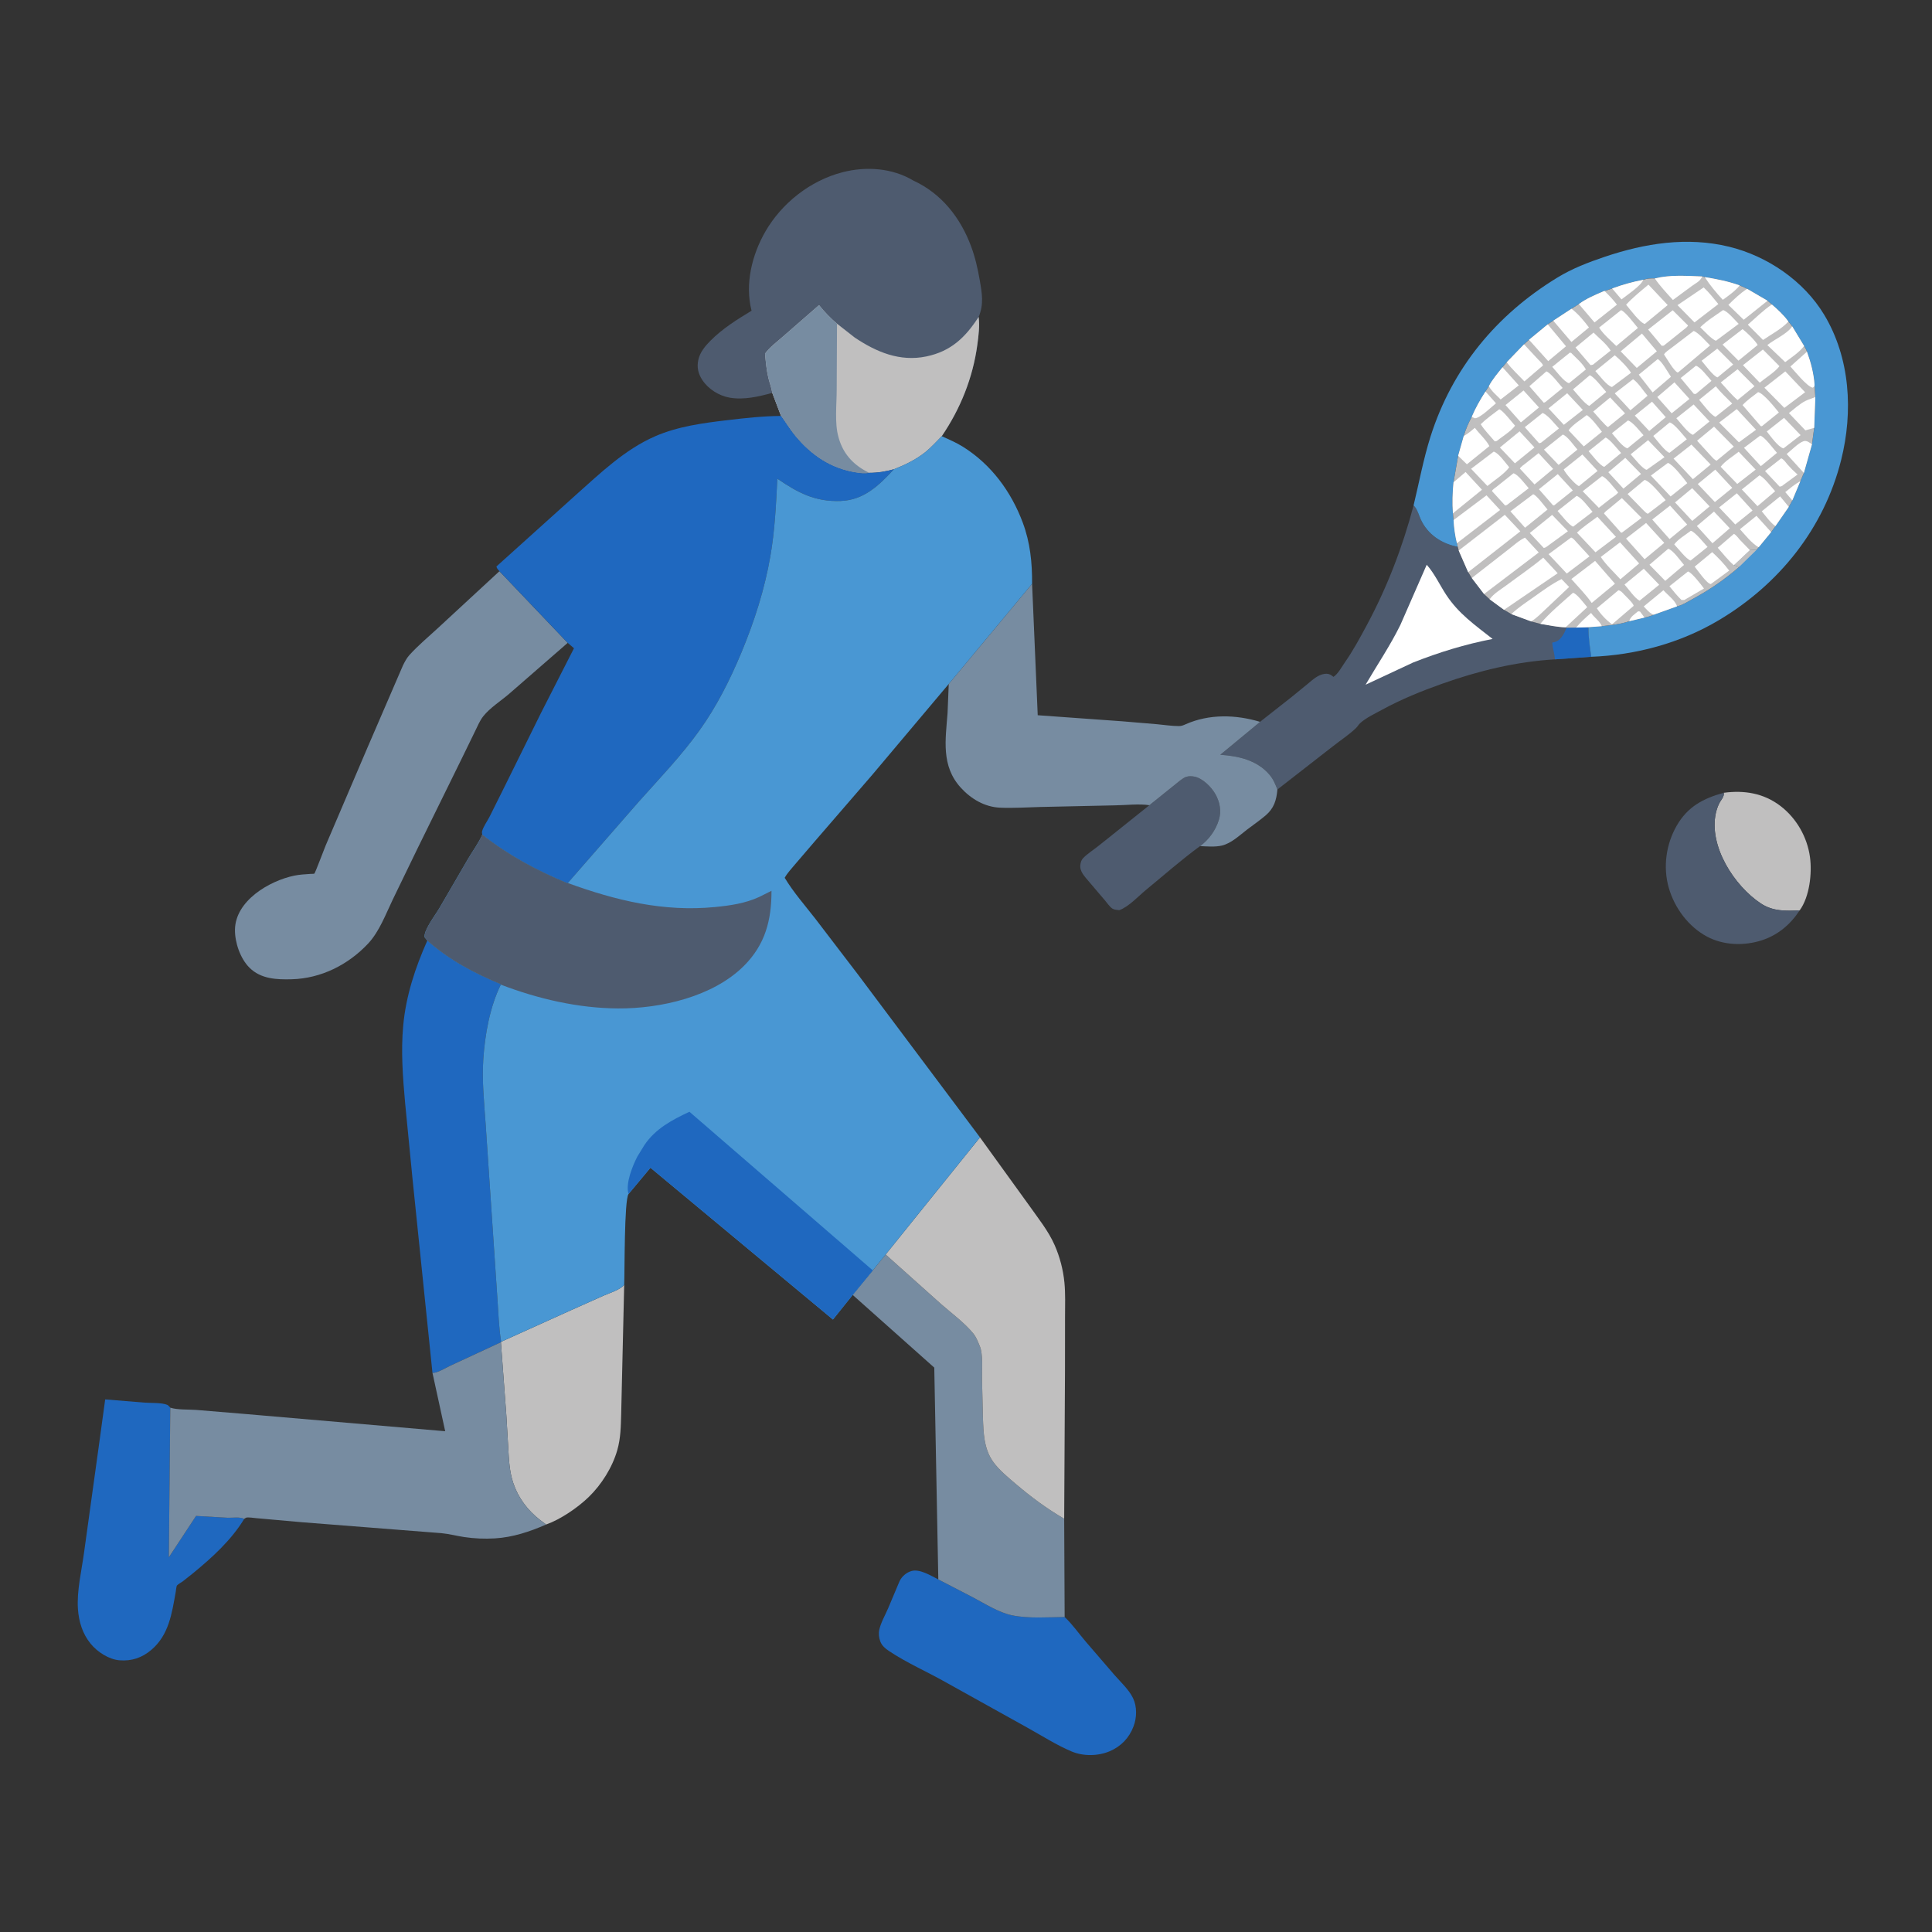 <svg id="euEbmhvWOJY1" xmlns="http://www.w3.org/2000/svg" xmlns:xlink="http://www.w3.org/1999/xlink" viewBox="0 0 1024 1024" shape-rendering="geometricPrecision" text-rendering="geometricPrecision"><rect x="0" y="0" width="1024" height="1024" fill="#333333" stroke="none"/><path d="M0,0h1024v1024h-1024L0,0Z" fill="none"/><path d="M913.628,420.186c10.835-1.445,21.101.192,29.976,6.944c8.551,6.507,14.263,16.505,15.72,27.136c1.175,8.576-.221,21.062-5.442,28.228-7.326.35-14.117.623-20.544-3.613-14.118-9.304-27.8-30.415-23.882-48.012.378-1.7.967-3.402,1.728-4.968.908-1.87,2.848-3.689,2.444-5.715Z" fill="#c0bfbf"/><path d="M913.628,420.186c.404,2.026-1.536,3.845-2.444,5.715-.761,1.566-1.35,3.268-1.728,4.968-3.918,17.597,9.764,38.708,23.882,48.012c6.427,4.236,13.218,3.963,20.544,3.613-4.907,7.474-11.509,13.104-20.098,15.887-9.338,3.026-20.239,2.727-29.034-1.967-9.849-5.257-17.253-15.248-20.29-25.941-3.108-10.946-1.416-23.023,4.224-32.838c5.802-10.098,14.111-14.487,24.944-17.449Z" fill="#4e5b6f"/><path d="M609.213,426.766l13.901-11.162c1.605-1.257,3.848-3.346,5.79-3.919c1.233-.364,2.845-.3,4.096-.066c4.38.817,8.953,5.422,11.108,9.156c2.403,4.166,3.354,9.081,1.908,13.77-1.703,5.52-5.277,10.491-9.956,13.903-9.869,7.2-19.114,15.393-28.563,23.14-4.107,3.367-9.326,9.091-14.247,10.813-1.083-.121-2.601-.181-3.544-.756-1.467-.895-2.922-3.067-4.032-4.377l-8.753-10.286c-2.084-2.497-4.763-5.115-4.308-8.65.168-1.309.547-2.555,1.484-3.521c2.424-2.498,5.77-4.538,8.481-6.757l26.635-21.288Z" fill="#4e5b6f"/><path d="M330.836,681.009l-1.087,46.596-.511,21.963c-.189,6.551-.246,12.646-2.059,19.014-2.601,9.136-8.354,18.292-15.177,24.893-5.834,5.644-14.826,11.789-22.531,14.551l-3.452-2.591c-6.367-4.963-11.352-11.603-13.935-19.278-2.068-6.143-2.333-12.245-2.691-18.651l-1.026-17.444-2.873-38.645.134-.265l37.238-16.821l17.007-7.6c3.332-1.461,8.612-3.002,10.963-5.722Z" fill="#c0bfbf"/><path d="M129.417,805.069c-6.839,11.252-16.966,20.451-27.065,28.738l-5.53,4.387c-.783.579-2.396,1.41-2.989,2.113-.393.467-.582,2.803-.701,3.463-2.04,11.383-3.587,22.797-12.98,30.746-4.885,4.133-10.415,6.004-16.819,5.475-5.651-.467-11.71-4.409-15.266-8.753-4.341-5.304-6.3-11.705-6.761-18.471-.657-9.646,1.966-20.335,3.244-29.9l7.984-57.616l3.215-23.539l20.826,1.709c3.259.241,9.324-.054,12.175,1.226.414.186,1.14,1.094,1.504,1.443l-.761,79.315l14.424-21.924l16.834.962c2.436.065,6.693-.576,8.667.626Z" fill="#1f68bf"/><path d="M564.29,857.063c4.129,3.845,7.606,8.893,11.304,13.184L590.67,887.75c3.279,3.751,7.69,7.789,9.845,12.271c2.199,4.575,2.052,10.29.297,14.966-2.304,6.136-6.677,10.683-12.692,13.225-6.168,2.608-13.969,2.696-20.12.11-8.044-3.382-16.021-8.507-23.689-12.747l-43.171-24.01c-9.794-5.551-20.623-10.245-29.956-16.495-1.91-1.279-3.736-2.79-4.573-4.996-.773-2.039-1.03-4.172-.561-6.324.799-3.669,3.092-7.653,4.608-11.154l6.111-14.501c1.198-2.546,3.613-4.632,6.328-5.422c4.418-1.285,10.465,2.585,14.231,4.459l18.185,9.423c6.395,3.368,13.922,8.189,20.996,9.619c8.766,1.773,18.832.955,27.781.889Z" fill="#1f68bf"/><path d="M469.415,664.911l29.311,26.217c5.628,4.949,12.394,9.865,17.119,15.622c1.471,1.792,2.278,3.883,3.16,6l.288.652c1.872,4.53,1.106,12.765,1.199,17.697l.474,20.255c.297,8.074.49,16.327,5.285,23.218c3.148,4.525,8.12,8.536,12.303,12.095c8.165,6.947,16.212,12.881,25.487,18.302l.249,52.094c-8.949.066-19.015.884-27.781-.889-7.074-1.43-14.601-6.251-20.996-9.619l-18.185-9.423-2.139-112.272-43.25-38.53l10.668-12.994l6.808-8.425Z" fill="#778ca1"/><path d="M749.219,267.914l.545.574c1.549,1.745,2.315,4.739,3.311,6.903c3.647,7.92,11.092,12.859,19.562,14.428l.505,1.967l5.016,11.472l1.924,3.1l6.495,8.492l2.97,2.785l7.615,5.58l3.893,2.269l10.554,3.891l4.78,1.268c4.398.74,8.942,1.71,13.402,1.852l.51.184l5.071-.053l6.527-.208c-.026,5.546.705,10.283,1.508,15.694l-19.243,1.363c-20.501,1.191-40.476,6.06-59.782,12.91-10.856,3.851-21.656,8.216-31.773,13.747-3.629,1.983-8.879,4.432-11.859,7.308-.733.707-1.217,1.63-1.957,2.353-3.624,3.533-8.349,6.612-12.338,9.761l-29.404,22.895c-1.138-2.869-2.121-5.383-4.147-7.779-6.599-7.805-16.482-9.977-26.111-10.627l20.65-17.067.392-.395l16.422-12.895l8.782-7.171c2.753-2.236,5.339-4.817,8.999-5.354c1.511-.221,2.762.054,3.975.99l.732.599c2.323-1.382,4.557-5.517,6.143-7.786c4.297-6.149,7.908-12.859,11.462-19.463c10.818-20.1,19.06-41.529,24.869-63.587Z" fill="#4e5b6f"/><path d="M835.372,332.626l6.527-.208c-.026,5.546.705,10.283,1.508,15.694l-19.243,1.363c-.216-3.004-1.19-5.859-1.48-8.849.775-.166,1.595-.34,2.316-.676c2.441-1.137,4.167-4.326,5.085-6.693l.216-.578l5.071-.053Z" fill="#1f68bf"/><path d="M756.187,299.336c4.173,4.686,6.882,10.682,10.316,15.914c6.638,10.114,15.326,16.076,24.604,23.406-14.645,2.842-28.364,7.062-42.235,12.536l-25.091,11.726c6.165-10.547,13.059-20.713,18.45-31.701l13.956-31.881Z" fill="#fff"/><path d="M226.484,498.537c11.494,10.137,24.834,17.301,38.961,23.098l-.007.244c-5.814,11.778-8.431,26.564-9.285,39.575-.762,11.594.498,23.319,1.287,34.879l3.016,44.75l3.201,47.494c.552,7.458.719,15.215,1.971,22.575l-.134.265-27.144,12.594c-2.087.983-7,4.008-9.141,3.587L218.575,624.111l-3.825-39.203c-1.236-13.769-2.315-27.652-1.025-41.466c1.473-15.781,6.36-30.499,12.759-44.905Z" fill="#1f68bf"/><path d="M749.219,267.914c2.924-12.089,5.212-24.609,8.963-36.45c11.505-36.313,34.92-64.611,67.287-84.358c7.871-4.802,16.253-8.018,24.96-10.958c21.338-7.206,43.785-10.784,65.991-5.389c20.231,4.915,39.567,18.057,50.367,35.951c13.884,23.003,15.503,51.45,9.05,77.144-9.12,36.312-32.912,65.88-64.822,84.868-20.394,12.137-43.963,18.496-67.608,19.39-.803-5.411-1.534-10.148-1.508-15.694l7.091-.52c4.866-.582,9.895-1.035,14.55-2.643l8.086-1.926c1.728-.294,3.237-.871,4.866-1.506l12.418-4.462c2.715-.573,5.668-2.504,8.101-3.822c9.073-4.917,17.066-10.349,24.858-17.15l-2.888-.811l8.494-7.988l3.563-.184l1.084-1.317l6.627-8.073l2.272-3.152l7.073-10.217l1.88-3.438l4.263-10.205l1.854-4.318l4.309-15.251l1.161-8.661.602-16.307-.416-6.369c-.368-6.066-1.967-12.009-4.014-17.699-.361-1.078-.96-2.033-1.509-3.025l-6.295-10.394-2.04-2.572c-2.541-3.526-5.495-6.189-8.754-9.025l-2.288-1.987-10.87-6.339-3.871-1.776c-6.135-2.215-12.152-3.368-18.566-4.422l-1.267-.334c-8.582-.282-16.781-1-25.205,1.033-2.202-.011-3.984-.011-6.09.738-5.739,1.088-11.041,2.581-16.516,4.597-1.27.404-2.785,1.066-4.083,1.278-4.726,2.029-9.388,3.927-13.556,6.987l-3.904,2.474-9.658,6.338-2.933,1.931-9.933,8.183-2.633,2.4-9.169,9.493-2.252,2.666c-2.448,3.129-5.433,6.501-7.217,10.05l-1.788,2.803c-2.8,4.39-5.265,8.659-7.294,13.463-1.704,3.178-3.224,6.624-4.222,10.092l-2.975,10.531-2.456,14.056c-.548,5.533-.699,10.88-.321,16.43l.355,3.58c.193,4.093.799,8.287,1.762,12.271l.452,1.9c-8.47-1.569-15.915-6.508-19.562-14.428-.996-2.164-1.762-5.158-3.311-6.903l-.545-.574Z" fill="#4997d3"/><path d="M927.475,291.59l3.563-.184-9.169,8.983-2.888-.811l8.494-7.988Z" fill="#c0bfbf"/><path d="M502.856,362.519l44.175-53.109l2.984,69.676l44.656,3.206l18.521,1.554c3.799.339,7.817.995,11.613.985c1.487-.003,2.331-.388,3.646-.971c12.472-5.532,26.582-5.131,39.384-1.279l-.392.395-20.65,17.067c9.629.65,19.512,2.822,26.111,10.627c2.026,2.396,3.009,4.91,4.147,7.779-.495,5.621-1.766,9.927-6.26,13.762-3.082,2.629-6.485,4.95-9.71,7.403-4.064,3.092-8.413,7.351-13.477,8.553-3.515.834-7.941.462-11.544.281c4.679-3.412,8.253-8.383,9.956-13.903c1.446-4.689.495-9.604-1.908-13.77-2.155-3.734-6.728-8.339-11.108-9.156-1.251-.234-2.863-.298-4.096.066-1.942.573-4.185,2.662-5.79,3.919l-13.901,11.162c-5.62-.848-12.402.002-18.146.08l-39.694.867c-7.056.177-14.231.672-21.276.373-8.215-.347-15.479-4.664-20.903-10.646-10.444-11.518-8.054-25.317-6.966-39.523l.628-15.398Z" fill="#778ca1"/><path d="M519.41,602.832l25.997,35.993c4.778,6.81,10.252,13.514,13.605,21.175c2.73,6.236,4.476,12.913,5.145,19.684.593,5.994.334,12.155.336,18.176l-.025,28.593-.427,78.516c-9.275-5.421-17.322-11.355-25.487-18.302-4.183-3.559-9.155-7.57-12.303-12.095-4.795-6.891-4.988-15.144-5.285-23.218l-.474-20.255c-.093-4.932.673-13.167-1.199-17.697l-.288-.652c-.882-2.117-1.689-4.208-3.16-6-4.725-5.757-11.491-10.673-17.119-15.622l-29.311-26.217l49.995-62.079Z" fill="#c0bfbf"/><path d="M265.494,711.417l2.873,38.645l1.026,17.444c.358,6.406.623,12.508,2.691,18.651c2.583,7.675,7.568,14.315,13.935,19.278l3.452,2.591c-8.639,3.769-17.742,6.809-27.221,7.354-5.39.31-10.832.1-16.172-.701-4.027-.605-8.029-1.692-12.081-2.066l-74.028-5.807-24.078-2.142c-1.201-.075-4.327-.62-5.391-.274-.405.131-.722.453-1.083.679-1.974-1.202-6.231-.561-8.667-.626l-16.834-.962-14.424,21.924.761-79.315c3.747,1.229,9.709.898,13.72,1.199l27.114,2.249l104.877,9.046-6.756-30.986c2.141.421,7.054-2.604,9.141-3.587l27.144-12.594Z" fill="#778ca1"/><path d="M264.708,302.748l36.184,37.982-31.076,27.046c-4.385,3.757-10.162,7.401-13.706,11.884-1.834,2.32-3.099,5.457-4.418,8.116L244.513,402.5l-23.13,47.033-13.12,27.058c-3.81,7.892-7.179,17.169-13.224,23.597-10.53,11.197-24.864,18.402-40.371,18.841-8.024.227-16.364-.117-22.406-6.092-4.918-4.864-7.814-13.41-7.721-20.187.21-15.281,18.082-25.852,31.402-28.635c2.799-.585,5.719-.723,8.569-.926.371-.027,1.909-.003,2.105-.145.417-.302,5.242-13.135,5.965-14.852l22.315-52.242l18.649-43.2c.926-1.886,1.963-3.893,3.369-5.464c4.651-5.193,10.318-9.864,15.432-14.618l32.361-29.92Z" fill="#778ca1"/><path d="M409.324,208.237c-7.246,1.987-15.1,3.833-22.633,2.52-5.642-.982-11.268-4.549-14.431-9.312-2.252-3.391-3.011-6.849-2.111-10.833.892-3.946,3.612-7.216,6.397-10.014c6.462-6.493,14.02-11.197,21.801-15.912-3.625-14.011.186-29.596,7.298-41.936c8.71-15.11,23.844-27.028,40.798-31.429c12.557-3.26,26.36-2.34,37.629,4.371c15.048,6.939,25.073,19.809,30.702,35.071c2.131,5.778,3.461,11.688,4.512,17.742c1.194,6.869,2.243,12.838-.58,19.463.621,4.86-.047,9.917-.697,14.75-2.353,17.492-8.944,33.906-18.855,48.467-2.858,2.848-5.724,6.096-8.883,8.593-4.936,3.902-10.656,6.66-16.481,8.937-4.478,1.225-8.478,1.896-13.126,1.899-2.166.537-4.476.216-6.664-.109-13.563-2.016-24.11-9.218-32.682-19.668-2.697-3.288-4.875-6.937-7.365-10.376l-4.629-12.223Z" fill="#4e5b6f"/><path d="M434.106,161.725c2.834,3.559,6.045,6.904,9.529,9.831l9.344,7.317c11.422,7.682,23.942,12.995,38.021,10.046c13.062-2.735,20.658-10.074,27.706-20.952.621,4.86-.047,9.917-.697,14.75-2.353,17.492-8.944,33.906-18.855,48.467-2.858,2.848-5.724,6.096-8.883,8.593-4.936,3.902-10.656,6.66-16.481,8.937-4.478,1.225-8.478,1.896-13.126,1.899-2.166.537-4.476.216-6.664-.109-13.563-2.016-24.11-9.218-32.682-19.668-2.697-3.288-4.875-6.937-7.365-10.376l-4.629-12.223c-.334-2.616-1.462-5.348-2.071-7.947-1-4.269-1.375-8.514-1.76-12.871c2.501-3.459,6.508-6.361,9.72-9.219l18.893-16.475Z" fill="#c0bfbf"/><path d="M434.106,161.725c2.834,3.559,6.045,6.904,9.529,9.831l-.17,35.077c-.002,7.644-1.154,17.58.897,24.867l.211.766c2.301,8.035,7.355,13.689,14.606,17.567l1.485.78c-2.166.537-4.476.216-6.664-.109-13.563-2.016-24.11-9.218-32.682-19.668-2.697-3.288-4.875-6.937-7.365-10.376l-4.629-12.223c-.334-2.616-1.462-5.348-2.071-7.947-1-4.269-1.375-8.514-1.76-12.871c2.501-3.459,6.508-6.361,9.72-9.219l18.893-16.475Z" fill="#778ca1"/><path d="M413.953,220.46c2.49,3.439,4.668,7.088,7.365,10.376c8.572,10.45,19.119,17.652,32.682,19.668c2.188.325,4.498.646,6.664.109c4.648-.003,8.648-.674,13.126-1.899-7.822,8.505-15.852,16.316-28.167,16.805-13.568.539-22.725-4.356-33.618-11.801-.67,13.75-1.331,27.438-3.682,41.032-3.051,17.646-8.527,34.672-15.391,51.171-5.966,14.339-13.112,28.537-22.177,41.185-9.601,13.397-21.101,25.389-32.068,37.654l-37.759,43.259-.327.044c-16.422-6.852-30.939-14.637-44.992-25.669-.141-.663-.247-1.202-.066-1.894.609-2.319,2.716-5.269,3.838-7.427l7.692-15.425l19.825-40.099l17.315-33.961-3.321-2.858-36.184-37.982c-.739-.832-1.352-1.382-1.599-2.498l42.019-37.853c13.044-11.592,25.863-24.068,42.075-31.147c12.084-5.277,25.454-7.035,38.454-8.574c9.459-1.12,18.756-2.145,28.296-2.216Z" fill="#1f68bf"/><path d="M877.068,147.558c8.424-2.033,16.623-1.315,25.205-1.033l1.267.334c6.414,1.054,12.431,2.207,18.566,4.422l3.871,1.776l10.87,6.339l2.288,1.987c3.259,2.836,6.213,5.499,8.754,9.025l2.04,2.572l6.295,10.394c.549.992,1.148,1.947,1.509,3.025c2.047,5.69,3.646,11.633,4.014,17.699l.416,6.369-.602,16.307-1.161,8.661-4.309,15.251-1.854,4.318-4.263,10.205-1.88,3.438-7.073,10.217-2.272,3.152-6.627,8.073-1.084,1.317-3.563.184-8.494,7.988l2.888.811c-7.792,6.801-15.785,12.233-24.858,17.15-2.433,1.318-5.386,3.249-8.101,3.822l-12.418,4.462c-1.629.635-3.138,1.212-4.866,1.506l-8.086,1.926c-4.655,1.608-9.684,2.061-14.55,2.643l-7.091.52-6.527.208-5.071.053-.51-.184c-4.46-.142-9.004-1.112-13.402-1.852l-4.78-1.268-10.554-3.891-3.893-2.269-7.615-5.58-2.97-2.785-6.495-8.492-1.924-3.1-5.016-11.472-.505-1.967-.452-1.9c-.963-3.984-1.569-8.178-1.762-12.271l-.355-3.58c-.378-5.55-.227-10.897.321-16.43l2.456-14.056l2.975-10.531c.998-3.468,2.518-6.914,4.222-10.092c2.029-4.804,4.494-9.073,7.294-13.463l1.788-2.803c1.784-3.549,4.769-6.921,7.217-10.05l2.252-2.666l9.169-9.493l2.633-2.4l9.933-8.183l2.933-1.931l9.658-6.338l3.904-2.474c4.168-3.06,8.83-4.958,13.556-6.987c1.298-.212,2.813-.874,4.083-1.278c5.475-2.016,10.777-3.509,16.516-4.597c2.106-.749,3.888-.749,6.09-.738Z" fill="#c0bfbf"/><path d="M863.54,329.255c.4-2.204,3.05-3.89,4.71-5.254l1,.131l2.376,3.197-8.086,1.926Z" fill="#fff"/><path d="M949.974,265.209l-3.735-4.371c2.585-2.106,5.069-4.214,7.998-5.834l-4.263,10.205Z" fill="#fff"/><path d="M835.372,332.626c2.38-2.858,5.108-5.347,7.928-7.758c1.552,2.325,4.815,4.517,5.69,7.03l-7.091.52-6.527.208Z" fill="#fff"/><path d="M870.978,148.296c-1.173,3.167-8.83,8.24-11.562,10.394l-4.954-5.797c5.475-2.016,10.777-3.509,16.516-4.597Z" fill="#fff"/><path d="M787.336,207.496l5.567,6.26c-2.518,2.02-8.284,7.766-11.153,7.945l-1.708-.742c2.029-4.804,4.494-9.073,7.294-13.463Z" fill="#fff"/><path d="M903.54,146.859c6.414,1.054,12.431,2.207,18.566,4.422-2.522,3.028-5.797,5.343-8.974,7.625-3.591-3.871-6.718-7.607-9.592-12.047Z" fill="#fff"/><path d="M941.021,278.864c-2.727-1.892-5.126-5.305-7.251-7.874l9.73-7.911l4.594,5.568-7.073,10.217Z" fill="#fff"/><path d="M876.492,325.823c-2.211-.82-3.685-2.729-5.282-4.4l10.432-8.595c2.385,2.671,6.021,5.172,7.268,8.533l-12.418,4.462Z" fill="#fff"/><path d="M956.091,250.686l-9.13-10.042c2.335-1.892,6.234-5.904,8.945-6.792c1.735-.568,3.023.741,4.494,1.583l-4.309,15.251Z" fill="#fff"/><path d="M961.747,204.098c-.317,1.128-.002.654-.997,1.386-3.101-.661-9.544-8.794-11.814-11.23l8.797-7.855c2.047,5.69,3.646,11.633,4.014,17.699Z" fill="#fff"/><path d="M875.603,212.894l7.292,8.207-8.77,7.328-7.642-8.166l9.12-7.369Z" fill="#fff"/><path d="M898.894,193.84c2.551.845,6.28,5.924,8.223,8.031l-8.308,6.955-1.038-.076-6.978-8.383l8.101-6.527Z" fill="#fff"/><path d="M910.183,184.783l8.43,8.424-8.253,6.803c-2.097-.407-6.772-6.796-8.487-8.796l8.31-6.431Z" fill="#fff"/><path d="M862.846,222.853c2.463.655,6.412,5.839,8.258,7.836l-8.501,6.936c-2.474-.519-6.484-5.957-8.236-8.027l8.479-6.745Z" fill="#fff"/><path d="M944.083,242.917c1.401.557,2.375,2.183,3.358,3.313c1.478,1.702,3.003,3.243,4.696,4.728l.611.531-8.381,6.167-1.117.286-7.749-8.26l8.582-6.765Z" fill="#fff"/><path d="M853.422,210.668l7.879,8.404-8.999,7.29c-.919-.048-6.783-7.091-7.864-8.228l8.984-7.466Z" fill="#fff"/><path d="M796.341,194.643l8.651,9.611-9.609,7.477c-2.061-2.098-4.882-4.449-6.259-7.038c1.784-3.549,4.769-6.921,7.217-10.05Z" fill="#fff"/><path d="M850.981,231.911c2.082.634,6.479,6.327,8.241,8.187l-8.908,7.326c-2.367-.575-6.546-6.341-8.322-8.3l8.989-7.213Z" fill="#fff"/><path d="M887.487,202.648l7.967,8.789-9.437,7.617-7.639-8.607l9.109-7.799Z" fill="#fff"/><path d="M861.425,242.665l8.345,8.533-9.326,7.79-7.995-8.698l8.976-7.625Z" fill="#fff"/><path d="M932.122,290.089c-3.888-2.317-6.877-6.27-9.922-9.593l8.758-7.09l7.791,8.61-6.627,8.073Z" fill="#fff"/><path d="M909.408,204.741c2.562,3.264,5.784,6.184,8.689,9.154l-8.784,7.013c-2.183-.442-6.937-6.943-8.738-9.006l8.833-7.161Z" fill="#fff"/><path d="M932.952,230.872c2.435.734,6.976,7.023,8.878,9.154l-8.556,7.045-8.919-9.725l8.597-6.474Z" fill="#fff"/><path d="M918.981,299.578c-3.071-2.594-5.841-6.25-8.545-9.25l8.581-7.373c1.211.604,2.218,2.122,3.126,3.129l5.332,5.506-8.494,7.988Z" fill="#fff"/><path d="M932.589,251.916c2.744,1.402,6.097,6.081,8.277,8.447l-9.347,7.914-8.319-8.857l9.389-7.504Z" fill="#fff"/><path d="M920.941,195.701l8.983,8.998-8.968,7.341c-3.195-2.693-6.042-6.281-8.913-9.342l8.898-6.997Z" fill="#fff"/><path d="M865.557,200.99c2.67,1.699,5.505,6.278,7.692,8.766l-9.103,7.707-8.314-8.983l9.725-7.49Z" fill="#fff"/><path d="M873.519,233.289l8.696,9.027-9.424,6.686c-2.187-.37-6.816-6.379-8.519-8.207l9.247-7.506Z" fill="#fff"/><path d="M828.307,230.333c2.366.701,5.987,5.966,7.764,7.957l-9.995,8.129-7.742-8.12l9.973-7.966Z" fill="#fff"/><path d="M896.175,281.323c2.172.475,7.071,6.676,8.865,8.561l-8.98,7.215c-2.178-.59-6.823-6.618-8.669-8.552c1.83-2.654,6.182-5.199,8.784-7.224Z" fill="#fff"/><path d="M897.661,214.381l8.427,9.02-8.763,7.06c-2.657-.836-6.77-6.562-8.831-8.787l9.167-7.293Z" fill="#fff"/><path d="M908.437,271.146l8.39,8.845-9.181,7.953-8.268-9.131l9.059-7.667Z" fill="#fff"/><path d="M842.605,198.893c2.387.84,6.806,6.767,8.738,8.861l-8.959,7.364c-2.334-.855-6.708-6.647-8.672-8.717l8.893-7.508Z" fill="#fff"/><path d="M920.561,261.437l8.308,9.154-9.142,7.386-8.559-9.019l9.393-7.521Z" fill="#fff"/><path d="M815.459,240.166l7.735,8.366-9.865,8.226-7.768-8.396c.652-1.142,2.147-2.039,3.17-2.865l6.728-5.331Z" fill="#fff"/><path d="M945.569,221.47l8.791,9.159-9.068,7.021c-2.806-.653-6.861-6.494-8.857-8.962l9.134-7.218Z" fill="#fff"/><path d="M817.648,218.853c3.137,1.477,6.222,5.687,8.641,8.224l-9.515,7.57-1.024.284-7.588-8.522l9.486-7.556Z" fill="#fff"/><path d="M841.028,219.999c2.947,2.017,5.765,6.025,8.021,8.869l-9.618,7.746-8.053-8.55c2.17-3.001,6.676-5.724,9.65-8.065Z" fill="#fff"/><path d="M884.955,223.901c2.37.436,7.348,7,9.097,8.927l-9.185,7.17c-2.109-.474-6.889-6.888-8.603-8.933l8.691-7.164Z" fill="#fff"/><path d="M961.561,226.774l-4.669,1.328-8.732-9.158c2.675-2.114,5.845-5.022,8.877-6.495c1.595-.774,3.459-1.323,5.126-1.982l-.602,16.307Z" fill="#fff"/><path d="M894.675,302.902c2.061.544,7.092,7.149,8.472,9.021l-10.424,6.079-1.473.022c-2.367-2.224-4.361-4.805-6.419-7.308l9.844-7.814Z" fill="#fff"/><path d="M819.612,196.847c2.327.767,6.745,6.718,8.618,8.77l-9.161,7.492-.819.356-7.656-8.763l9.018-7.855Z" fill="#fff"/><path d="M805.407,228.618l7.879,8.522-10.347,8.427-7.969-8.375l10.437-8.574Z" fill="#fff"/><path d="M807.511,206.958l8.175,8.998-9.577,7.929-8.164-9.202l9.566-7.725Z" fill="#fff"/><path d="M825.648,251.276l7.973,8.661-9.834,7.878-.63.023-7.487-8.525l9.978-8.037Z" fill="#fff"/><path d="M878.591,190.351c2.016.724,5.641,7.289,7.044,9.348L875.924,208l-7.344-9.417l10.011-8.232Z" fill="#fff"/><path d="M832.057,186.893l.713.181c2.46,2.528,6.172,5.664,7.775,8.751l-8.916,7.271c-2.526-.503-7.034-6.626-8.904-8.661l9.332-7.542Z" fill="#fff"/><path d="M835.646,262.827c2.584.825,6.475,6.22,8.441,8.447l-10.262,7.857c-2.17-.639-6.51-6.429-8.274-8.325l10.095-7.979Z" fill="#fff"/><path d="M830.633,208.413l8.292,8.851-10.061,7.898-8.111-8.714l9.88-8.035Z" fill="#fff"/><path d="M838.694,240.909l8.059,8.679-9.9,8.085c-1.975-.845-7.199-6.831-8.055-8.857l9.896-7.907Z" fill="#fff"/><path d="M909.128,248.905l9.009,9.679-9.221,7.516-9.061-9.556l9.273-7.639Z" fill="#fff"/><path d="M871.231,301.43l8.177,8.504-10.41,8.453c-2.604-1.368-5.893-6.275-7.971-8.563l10.204-8.394Z" fill="#fff"/><path d="M884.185,290.853c2.554.666,6.518,6.446,8.387,8.563l-9.958,8.463-8.361-8.551l9.932-8.475Z" fill="#fff"/><path d="M923.607,174.436c2.481,2.007,6.398,5.701,8.002,8.407l-10.196,8.319-8.444-8.519l10.638-8.207Z" fill="#fff"/><path d="M921.537,239.437l9.002,9.466-9.767,7.607-8.792-9.102c2.133-2.913,6.689-5.677,9.557-7.971Z" fill="#fff"/><path d="M896.897,258.731l9.24,9.668-9.215,7.698-9.129-9.801l9.104-7.565Z" fill="#fff"/><path d="M849.097,252.37c2.376.706,6.677,6.61,8.561,8.65-.925,1.263-2.594,2.184-3.858,3.127l-6.391,5.009-8.555-8.786l10.243-8Z" fill="#fff"/><path d="M885.162,267.97l9.083,10.054-9.351,7.696-9.178-10.356l9.446-7.394Z" fill="#fff"/><path d="M907.491,292.639c3.197,2.934,6.413,6.314,9.017,9.781l-9.749,7.156c-2.196-.259-7.013-7.365-8.552-9.232l9.284-7.705Z" fill="#fff"/><path d="M855.851,188.293c2.759,2.279,6.74,6.271,8.628,9.278l-10.102,7.562c-2.69-.665-6.757-6.275-8.81-8.461l10.284-8.379Z" fill="#fff"/><path d="M794.642,216.919c2.017.671,6.643,6.826,8.375,8.706-2.048,2.918-6.865,5.796-9.737,8.125l-1.03.18c-2.534-2.972-5.331-5.78-7.444-9.074c2.973-2.91,6.509-5.436,9.836-7.937Z" fill="#fff"/><path d="M844.606,176.276c2.844,2.871,6.985,6.135,9.054,9.537l-9.356,7.467c-.347.15-.924.169-1.304.223l-7.951-9.311l9.557-7.916Z" fill="#fff"/><path d="M913.23,164.366c2.303.399,6.45,5.471,8.309,7.284l-12.023,8.945c-2.303-.681-6.4-5.346-8.349-7.132c3.507-3.478,8.027-6.248,12.063-9.097Z" fill="#fff"/><path d="M920.516,216.817l10.196,10.966-9.064,6.65-10.435-10.48l9.303-7.136Z" fill="#fff"/><path d="M802.169,250.851c2.387.555,6.264,5.914,8.088,7.908l-11.592,8.907-.915.261-6.981-7.653c.305-.847,1.529-1.547,2.229-2.114l9.171-7.309Z" fill="#fff"/><path d="M934.378,185.25l8.772,8.823c-2.244,3.056-7.389,6.193-10.46,8.751l-8.886-9.274l10.574-8.3Z" fill="#fff"/><path d="M775.82,231.051l.778-.425c1.826-1.036,3.475-2.546,5.1-3.871c2.26,3,6.066,6.466,7.711,9.692l-11.918,9.628-4.646-4.493l2.975-10.531Z" fill="#fff"/><path d="M832.919,163.632c3.408,2.55,6.715,6.519,9.26,9.935l-9.288,7.701-9.63-11.298l9.658-6.338Z" fill="#fff"/><path d="M884.032,245.342c2.858,1.002,8.28,8.154,10.258,10.746l-8.828,7.05-10.47-11.074l9.04-6.722Z" fill="#fff"/><path d="M870.27,176.794l7.891,9.396-10.645,8.826-8.528-8.79l11.282-9.432Z" fill="#fff"/><path d="M925.977,153.057l10.87,6.339-12.654,10.09-8.12-7.883c3.06-3.11,6.283-6.1,9.904-8.546Z" fill="#fff"/><path d="M908.48,226.125l10.463,10.597-9.079,7.455c-1.296-.428-2.244-1.751-3.188-2.718l-7.185-7.875l8.989-7.459Z" fill="#fff"/><path d="M877.068,147.558c8.424-2.033,16.623-1.315,25.205-1.033-1.473,2.89-3.17,3.289-5.594,5.093l-10.006,7.375c-3.373-3.724-6.757-7.284-9.605-11.435Z" fill="#fff"/><path d="M812.618,261.939c2.027.741,6.011,6.349,7.609,8.133l-11.917,9.639-7.757-8.696l12.065-9.076Z" fill="#fff"/><path d="M850.379,154.171c2.4,2.334,4.613,4.633,6.639,7.301l-11.893,9.43-8.302-9.744c4.168-3.06,8.83-4.958,13.556-6.987Z" fill="#fff"/><path d="M822.661,272.902l8.369,8.655-11.751,8.55-1.029.346-7.426-7.948l11.837-9.603Z" fill="#fff"/><path d="M896.493,235.64l10.188,10.579-9.4,7.764-10.26-10.903l9.472-7.44Z" fill="#fff"/><path d="M931.843,207.833c2.9.673,8.938,8.236,10.994,10.803l-9.004,7.27-.652-.087-9.582-11.109c2.323-2.597,5.497-4.72,8.244-6.877Z" fill="#fff"/><path d="M770.389,255.638l6.395-5.46l8.696,9.393-15.412,12.497c-.378-5.55-.227-10.897.321-16.43Z" fill="#fff"/><path d="M857.801,312.838c1.436.33,2.19,1.359,3.186,2.412.987,1.043,4.907,4.691,4.868,5.875l-11.46,9.81c-3.065-2.333-5.946-5.292-8.032-8.534l11.438-9.563Z" fill="#fff"/><path d="M859.629,263.988l10.432,10.485-9.818,7.387c-.253.279-.652.379-.993.538l-9.073-10.205c.422-.998,1.678-1.758,2.503-2.449l6.949-5.756Z" fill="#fff"/><path d="M956.224,183.374c-2.645,3.444-6.59,5.987-10.04,8.563l-9.466-9.05c3.864-3.073,10.001-5.669,12.884-9.458l.327-.449l6.295,10.394Z" fill="#fff"/><path d="M871.649,254.367c2.965.551,9.053,8.343,11.182,10.721l-9.391,7.213c-.957-.237-2.005-1.499-2.748-2.195l-8.036-8.267l8.993-7.472Z" fill="#fff"/><path d="M791.703,239.37c2.668.741,6.29,6.059,8.228,8.297-2.518,3.519-8.142,7.074-11.568,9.912l-8.649-9.107l11.989-9.102Z" fill="#fff"/><path d="M820.328,171.901l9.687,11.631-9.442,7.868-10.178-11.316l9.933-8.183Z" fill="#fff"/><path d="M807.762,182.484l7.494,8.061c.762.82,2.311,2.103,2.563,3.145l-9.86,8.456c-3.061-3.257-6.739-6.579-9.366-10.169l9.169-9.493Z" fill="#fff"/><path d="M846.645,273.884l9.834,10.649-10.845,8.182-9.804-10.399c3.251-3.109,7.212-5.722,10.815-8.432Z" fill="#fff"/><path d="M872.457,277.177l9.632,10.555-10.425,8.667-9.84-10.963l10.633-8.259Z" fill="#fff"/><path d="M886.581,164.44l8.098,8.061c-.331.881-1.928,1.931-2.684,2.561l-10.196,8.151-1.049.062-7.187-8.606l13.018-10.229Z" fill="#fff"/><path d="M858.635,287.44l10.149,11.188-9.945,8.413c-3.322-3.701-7.703-7.698-10.398-11.839l10.194-7.762Z" fill="#fff"/><path d="M859.182,164.383c2.23.695,7.237,7.465,8.94,9.443l-11.463,9.565c-2.935-2.928-6.94-6.248-9.083-9.769l11.606-9.239Z" fill="#fff"/><path d="M939.135,161.383c3.259,2.836,6.213,5.499,8.754,9.025-3.362,3.796-9.2,6.858-13.451,9.785l-8.047-8.101c4.098-3.566,8.229-7.705,12.744-10.709Z" fill="#fff"/><path d="M902.971,152.34c2.843,2.633,5.341,5.82,7.787,8.822l-12.644,9.724-9.005-9.154l13.862-9.392Z" fill="#fff"/><path d="M946.247,196.84l10.493,11.051-11.009,8.3-10.563-10.701l11.079-8.65Z" fill="#fff"/><path d="M832.714,284.897c1.185.381,2.047,1.617,2.889,2.522l6.867,7.454-12.049,9.115-9.633-10.266l11.926-8.825Z" fill="#fff"/><path d="M816.389,330.643c5.042-5.976,11.46-11.214,17.286-16.436c1.872.14,6.206,5.992,7.596,7.6l-11.48,10.688c-4.46-.142-9.004-1.112-13.402-1.852Z" fill="#fff"/><path d="M873.706,150.856l10.208,10.835-12.118,10.004c-2.586-.527-8.058-8.039-9.922-10.189c3.663-3.983,7.715-7.168,11.832-10.65Z" fill="#fff"/><path d="M801.055,325.484c3.569-3.449,7.731-6.12,11.768-8.984c4.728-3.353,9.619-6.994,14.811-9.578l4.042,4.186-12.144,11.479c-2.529,2.344-4.998,4.944-7.923,6.788l-10.554-3.891Z" fill="#fff"/><path d="M845.436,297.281l10.524,12.094-12.328,10.205c-3.064-4.479-7.209-8.579-10.789-12.685l12.593-9.614Z" fill="#fff"/><path d="M897.683,175.412c2.591.897,6.572,5.662,8.693,7.67L889.86,197.035l-.61.42c-2.012-.655-5.836-7.506-7.284-9.572.666-1.319,2.754-2.556,3.924-3.484l11.793-8.987Z" fill="#fff"/><path d="M770.423,275.648l17.454-13.116l7.19,7.782-22.882,17.605c-.963-3.984-1.569-8.178-1.762-12.271Z" fill="#fff"/><path d="M789.547,317.635c2.166-3.088,5.934-5.215,8.952-7.471c6.449-4.82,13.283-9.456,19.449-14.603l7.66,8.269-28.446,19.385-7.615-5.58Z" fill="#fff"/><path d="M780.082,306.358l19.616-15.307c2.615-1.968,5.615-4.817,8.595-6.089l7.269,7.871-28.985,22.017-6.495-8.492Z" fill="#fff"/><path d="M773.142,291.786l24.429-18.92l8.237,8.757-27.65,21.635-5.016-11.472Z" fill="#fff"/><path d="M499.154,231.184c3.809,1.741,7.738,3.416,11.29,5.645c14.961,9.393,25.514,23.754,31.639,40.155c3.957,10.593,5.011,21.17,4.948,32.426l-44.175,53.109-40.597,48.218-30.62,35.44L421.506,458c-1.933,2.318-4.121,4.61-5.606,7.248c4.664,7.718,10.819,14.712,16.35,21.831l22.61,29.578l64.55,86.175-49.995,62.079-6.808,8.425-10.668,12.994-10.462,13.047-96.722-80.452-11.615,13.913c-2.33,3.194-2.008,41.507-2.304,48.171-2.351,2.72-7.631,4.261-10.963,5.722l-17.007,7.6-37.238,16.821c-1.252-7.36-1.419-15.117-1.971-22.575l-3.201-47.494-3.016-44.75c-.789-11.56-2.049-23.285-1.287-34.879.854-13.011,3.471-27.797,9.285-39.575l.007-.244c-14.127-5.797-27.467-12.961-38.961-23.098l-1.452-1.787c-.479-3.727,5.509-11.441,7.615-14.996l15.42-26.505c2.449-4.165,5.656-8.458,7.542-12.855c14.053,11.032,28.57,18.817,44.992,25.669l.327-.044l37.759-43.259c10.967-12.265,22.467-24.257,32.068-37.654c9.065-12.648,16.211-26.846,22.177-41.185c6.864-16.499,12.34-33.525,15.391-51.171c2.351-13.594,3.012-27.282,3.682-41.032c10.893,7.445,20.05,12.34,33.618,11.801c12.315-.489,20.345-8.3,28.167-16.805c5.825-2.277,11.545-5.035,16.481-8.937c3.159-2.497,6.025-5.745,8.883-8.593Z" fill="#4997d3"/><path d="M333.14,632.838c-1.729-5.493,2.134-14.894,4.645-19.801l3.779-6.149c5.889-8.708,14.612-13.297,23.852-17.635l97.191,84.083-10.668,12.994-10.462,13.047-96.722-80.452-11.615,13.913Z" fill="#1f68bf"/><path d="M255.609,442.394c14.053,11.032,28.57,18.817,44.992,25.669l.327-.044c25.475,9.258,50.722,15.396,78.034,12.731c8.018-.782,16.079-1.941,23.456-5.359l6.488-3.245c.041,15.54-3.316,28.487-14.596,39.771-16.417,16.422-44.252,22.705-66.714,22.578-21.215-.12-42.414-5.071-62.158-12.616l.007-.244c-14.127-5.797-27.467-12.961-38.961-23.098l-1.452-1.787c-.479-3.727,5.509-11.441,7.615-14.996l15.42-26.505c2.449-4.165,5.656-8.458,7.542-12.855Z" fill="#4e5b6f"/></svg>
